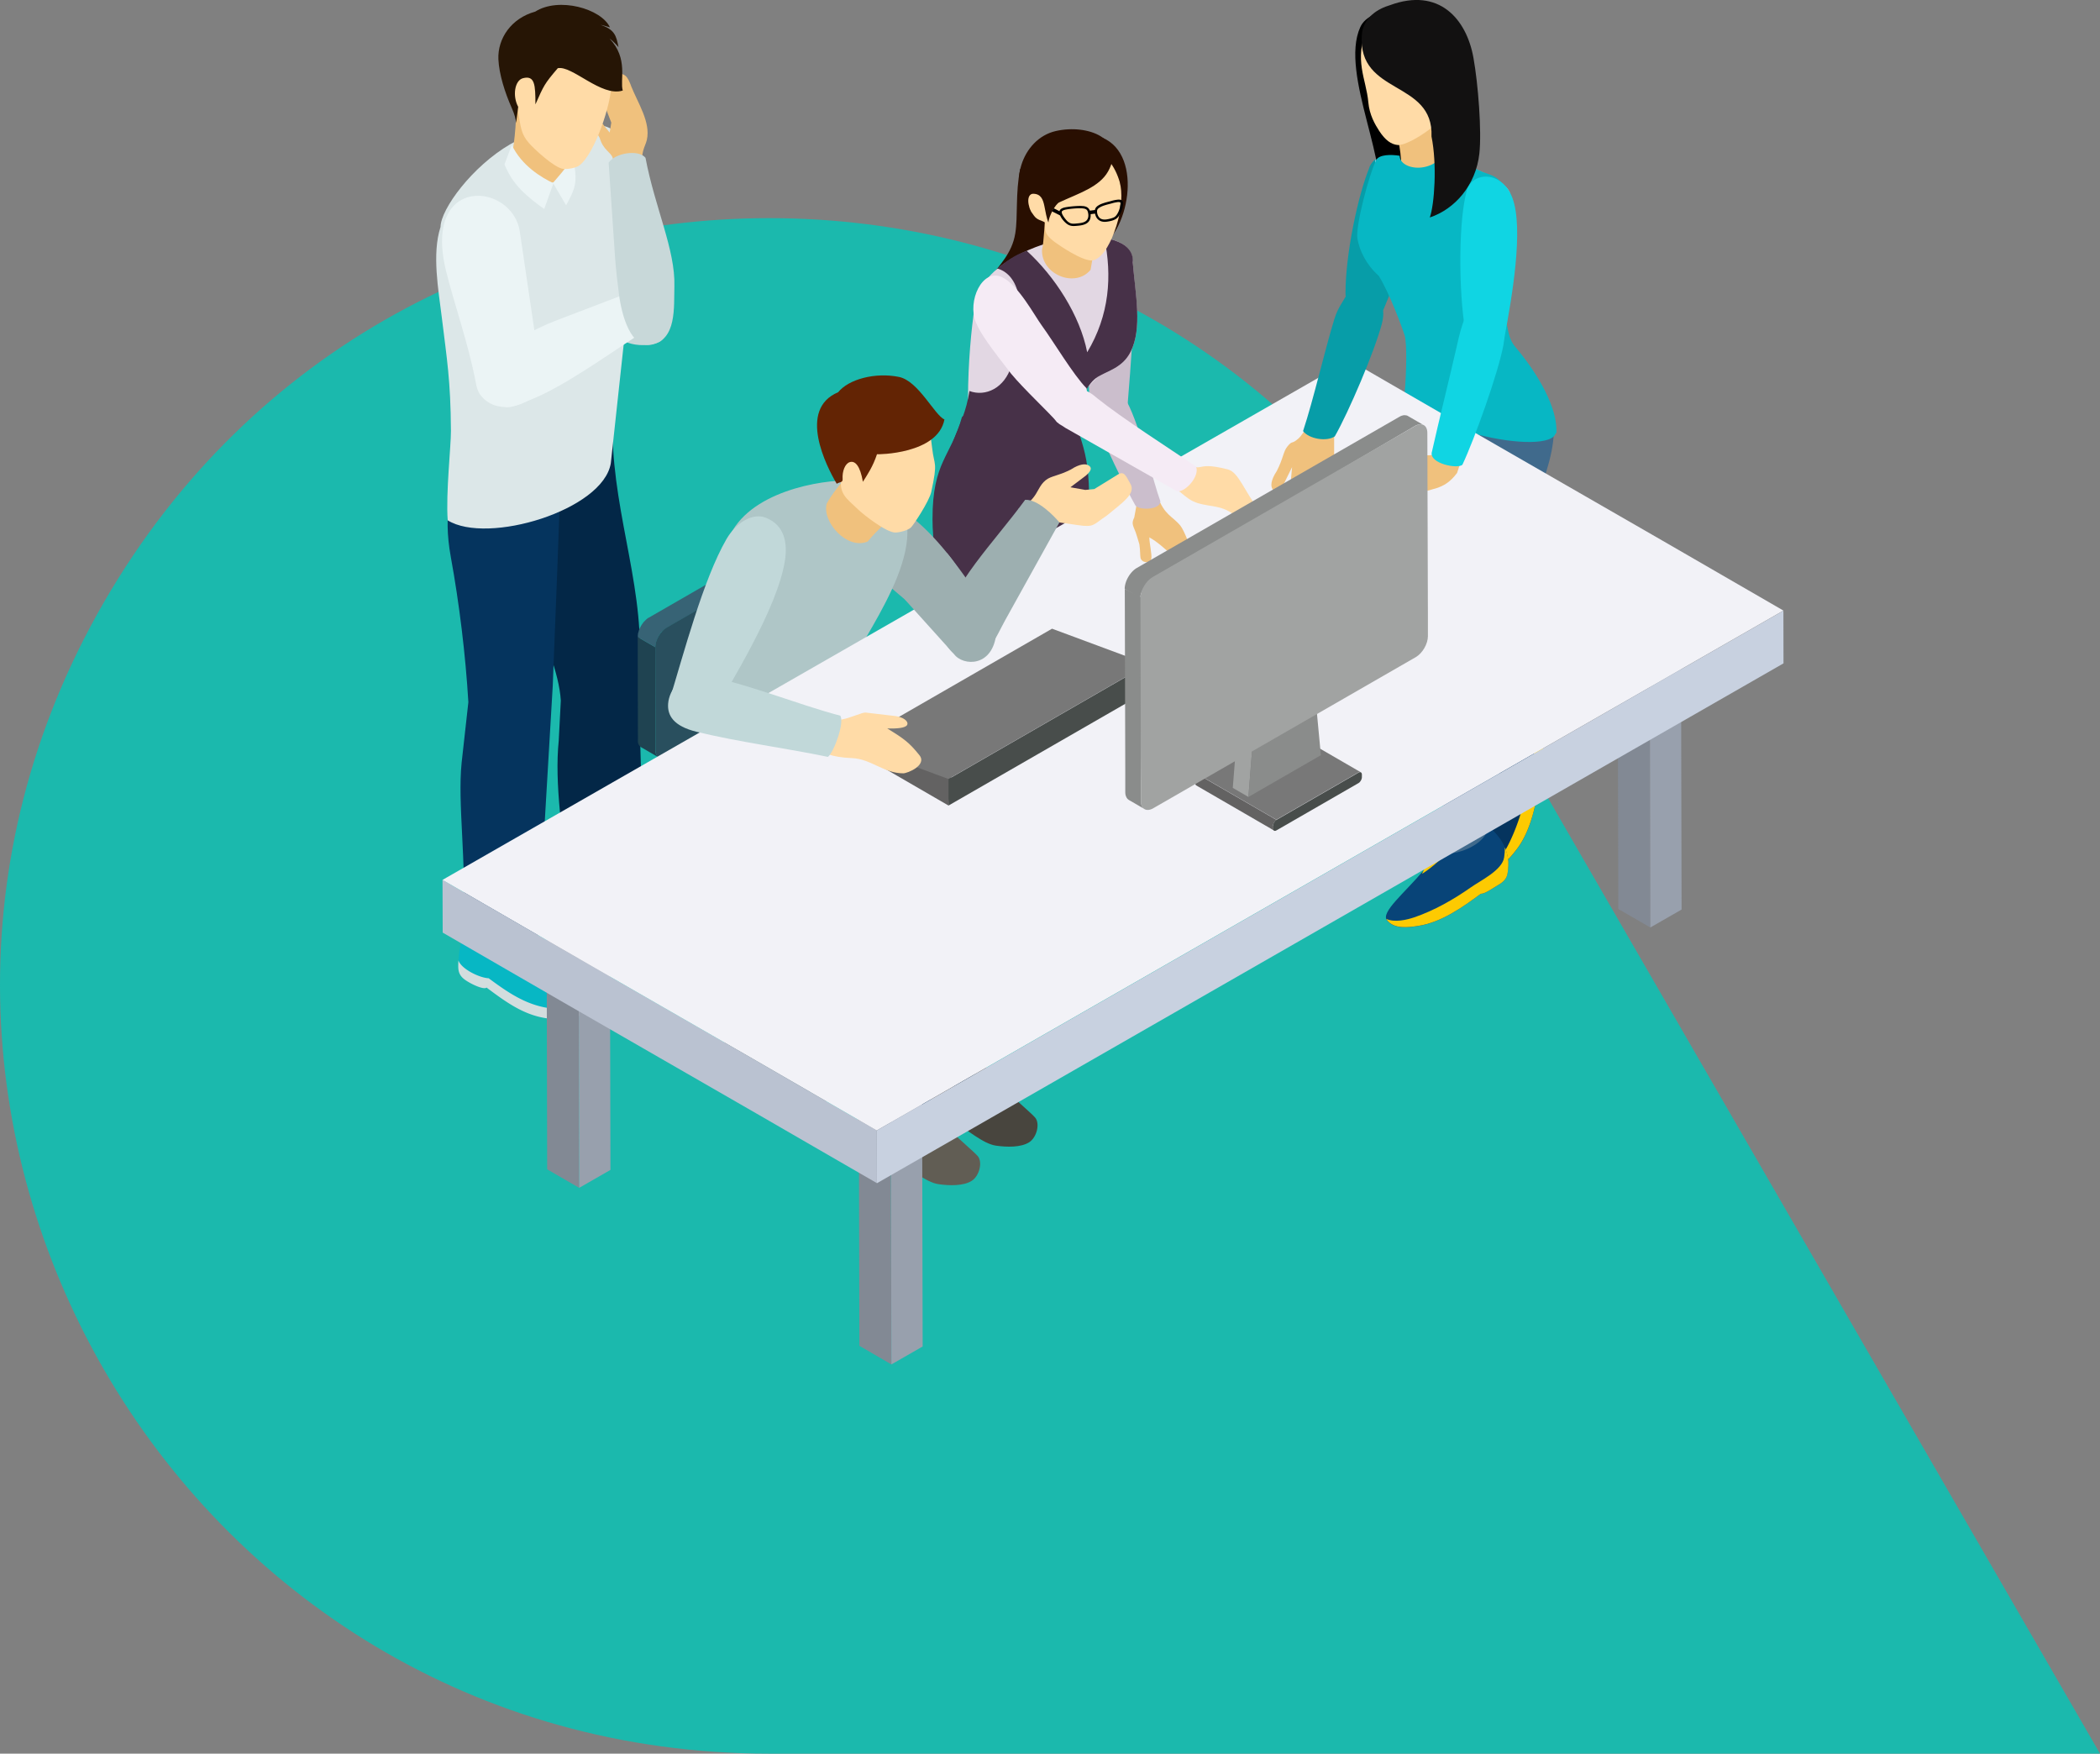 <?xml version="1.0" encoding="utf-8"?>
<svg xmlns="http://www.w3.org/2000/svg" viewBox="0 0 491 410" fill="none">
  <rect x="0" y="0" width="491" height="410" fill="#808080" stroke="none"/>
  <path d="M24.333 140.744c69.135-119.659 241.988-119.659 311.123 0L491 410H179.877C41.608 410-44.801 260.402 24.333 140.744Z" fill="#1BB9AD"/>
  <g clip-path="url(#staff-support_svg__a)">
    <path fill-rule="evenodd" clip-rule="evenodd" d="M122.243 216.672c1.351 4.661 2.48 5.875 4.54 7.951 1.528 1.569 9.855 6.825 10.431 8.371.443 1.171.465 3.093-1.351 4.263-1.927 1.237-5.647 1.193-8.216.795-5.404-.817-9.612-3.975-13.887-7.156-.443.442-2.37-.221-4.163-1.259-1.484-.861-2.215-1.59-2.415-2.982-.132-.949.067-3.025.2-4.063.332-2.783 1.528-4.97 2.768-7.797l5.338-1.215 6.755 3.092Z" fill="#07B7C4"/>
    <path fill-rule="evenodd" clip-rule="evenodd" d="M137.436 233.878c.155 1.104-.155 2.474-1.573 3.379-1.927 1.237-5.647 1.193-8.216.795-5.404-.817-9.612-3.975-13.887-7.156-.443.442-2.369-.221-4.163-1.259-1.484-.861-2.215-1.59-2.414-2.982-.067-.485-.045-1.303 0-2.12.686 2.054 5.005 4.108 7.065 4.175 4.296 3.18 8.526 6.14 13.908 6.957 2.569.397 6.29.442 8.217-.795a3.472 3.472 0 0 0 1.041-.994h.022Z" fill="#D3DDDE"/>
    <path fill-rule="evenodd" clip-rule="evenodd" d="M148.509 210.577c1.351 4.66 2.481 5.875 4.54 7.951 1.529 1.568 9.856 6.825 10.432 8.371.443 1.17.465 3.092-1.351 4.262-1.927 1.237-5.648 1.193-8.217.796-5.404-.818-9.612-3.976-13.886-7.157-.443.442-2.37-.22-4.164-1.259-1.484-.861-2.215-1.59-2.414-2.981-.133-.95.067-3.026.199-4.064.333-2.783 1.529-4.97 2.769-7.797l5.337-1.215 6.755 3.093Z" fill="#079DA8"/>
    <path fill-rule="evenodd" clip-rule="evenodd" d="M163.702 227.761c.155 1.104-.155 2.473-1.572 3.379-1.927 1.237-5.648 1.193-8.217.795-5.404-.817-9.612-3.976-13.886-7.156-.443.442-2.37-.221-4.164-1.259-1.484-.861-2.215-1.59-2.414-2.982-.066-.486-.044-1.303 0-2.12.687 2.054 5.005 4.108 7.065 4.174 4.297 3.181 8.527 6.141 13.909 6.958 2.569.397 6.289.441 8.216-.795a3.473 3.473 0 0 0 1.041-.994h.022Z" fill="#BECBCC"/>
    <path fill-rule="evenodd" clip-rule="evenodd" d="M121.512 101.289c-1.329 6.273-2.946 11.706-3.411 18.023-.908 11.927 12.247 31.562 13.023 44.483l-.488 9.387c-.996 9.74.753 22.308 3.101 38.012 2.569 5.808 15.88 6.913 17.363 5.278.266-.397-2.303-55.106-1.528-61.887.775-19.238-6.998-36.73-6.334-57.25l-21.726 3.954Z" fill="#032747"/>
    <path fill-rule="evenodd" clip-rule="evenodd" d="M106.983 104.492c-1.152 10.116-3.544 14.931-1.572 25.776 1.971 10.8 3.455 22.948 4.097 33.903l-1.573 14.135c-.996 9.741 1.196 22.904.355 37.901-1.816 6.759 15.414 11.154 17.23 7.245l3.721-63.168c.775-19.238 1.373-34.544 2.038-55.063l-24.274-.707-.022-.022Z" fill="#05345E"/>
    <path fill-rule="evenodd" clip-rule="evenodd" d="M142.795 76.266c1.55 4.66 7.929 5.147 11.273 3.711 2.038-.883 3.145-5.743 3.455-8.216-.975-7.863-6.932-34.897-11.007-38.785-4.828-4.572-13.532-5.058-15.083 7.974-.686 5.808 7.442 24.118 11.362 35.294v.022Z" fill="#C8D8D9"/>
    <path fill-rule="evenodd" clip-rule="evenodd" d="M102.997 53.074c-2.038 6.273-.488 14.71.31 21.204 1.151 9.52 2.059 14.577 2.126 26.46.022 3.534-1.218 14.577-.753 20.916 9.257 5.765 36.343-2.341 38.137-13.363l5.028-46.426c1.351-8.194 3.366-34.235-9.502-32.512-4.805.64-12.07.353-19.046 4.373-8.881 5.147-16.256 15.174-16.3 19.348Z" fill="#DCE7E8"/>
    <path fill-rule="evenodd" clip-rule="evenodd" d="M112.298 92.302c4.408 5.92 14.374 1.48 14.396-3.203l-5.138-34.809c-1.55-11.617-22.834-13.76-17.275 9.012 1.816 7.443 5.227 17.029 6.91 25.886.199 1.082.443 2.208 1.107 3.114Z" fill="#EBF4F5"/>
    <path fill-rule="evenodd" clip-rule="evenodd" d="M120.537 22.86c.421 3.445-.177 10.535-.908 13.627-1.262 5.367 14.529 10.602 14.019.442-.066-1.502.089-2.96.244-4.462l-13.355-9.585v-.023ZM147.512 20.01c1.617 4.087 4.674 8.548 3.721 12.723-.354 1.568-1.617 2.96-.841 6.295l-6.888 2.076c-.222-2.231-.022-3.225-.244-4.153-.31-1.303-2.215-1.81-3.034-4.682-1.107-1.988-2.48-4.086-1.307-4.727.665-.353 1.418.685 2.016 1.436.576.751.974 1.237 1.616 2.01.133-.773.244-1.546.377-2.32-.532-1.369-1.063-2.76-1.595-4.13l-1.351-4.505c-.243-.928 1.706-2.143 3.3-2.584 2.946-.818 3.5.684 4.253 2.562h-.023Z" fill="#F0C17D"/>
    <path fill-rule="evenodd" clip-rule="evenodd" d="M119.651 33.86c2.303 4.903 7.021 7.686 9.745 8.967l-2.148 6.03c-6.755-4.705-8.084-7.709-9.302-10.404l1.727-4.594h-.022Z" fill="#EBF4F5"/>
    <path fill-rule="evenodd" clip-rule="evenodd" d="M133.825 35.935c-.731 2.695-2.281 4.13-4.54 6.825 1.019 1.745 2.06 3.49 3.079 5.235 2.214-3.976 2.524-5.367 1.949-9.299l-.488-2.76Z" fill="#EBF4F5"/>
    <path fill-rule="evenodd" clip-rule="evenodd" d="M142.95 19.392c.089 4.727-3.898 16.61-7.486 19.282-.797.596-2.724.928-3.765.817-2.059-.22-6.865-4.704-8.017-6.03-1.882-2.164-1.949-3.732-2.613-7.95l-1.218-3.535.575-11.794c6.888-2.496 12.979-4.219 16.345-3.158 3.389 1.06 6.046 3.732 6.223 12.368h-.044Z" fill="#FFDBA7"/>
    <path fill-rule="evenodd" clip-rule="evenodd" d="M145.608 21.16c-.731-2.408 1.373-7.444-3.079-12.126.665.464 1.395 1.192 2.082 1.987-.509-2.65-.886-4.108-4.186-5.212.908.155 1.263.353 2.193.596-2.038-4.395-11.982-7.178-17.474-3.688-5.626 1.546-8.815 6.295-8.616 11.132.155 3.49 1.529 7.818 3.123 11.396.62 1.392.997 2.695 1.019 3.534l.487-3.799c-1.395-2.584-.797-6.184 1.107-6.692 2.791-.729 2.924 1.546 2.924 6.118 1.971-4.417 2.037-4.726 5.227-8.46 3.344-.706 10.187 6.781 15.148 5.235l.045-.022Z" fill="#261505"/>
    <path fill-rule="evenodd" clip-rule="evenodd" d="m129.662 75.074 16.3-6.228c3.743.441 6.356 4.638 5.116 8.282-10.165 6.604-19.511 13.451-27.595 16.565-4.673 1.811-5.936 2.894-9.103-2.142-2.502-3.998 3.61-10.425 8.128-13.031 1.971-1.127 4.74-2.518 7.176-3.446h-.022Z" fill="#EBF4F5"/>
    <path fill-rule="evenodd" clip-rule="evenodd" d="m143.814 60.275-1.506-22.22c1.461-2.297 6.998-3.18 8.615-1.17 2.192 11.662 6.998 21.49 6.755 30.038-.133 4.925.576 12.523-5.404 13.672-4.74.905-6.91-6.759-7.552-11.795-.288-2.208-.731-5.963-.908-8.525Z" fill="#C8D8D9"/>
    <path fill-rule="evenodd" clip-rule="evenodd" d="M320.172 39.182c-2.679 6.537-5.581 20.253-5.581 29.309 0 5.963 6.888 8.658 9.036 3.512 3.588-8.548 8.726-22.286 6.955-29.884-1.551-6.692-8.594-7.421-10.432-2.96l.022.023Z" fill="#079DA8"/>
    <path fill-rule="evenodd" clip-rule="evenodd" d="M343.914 178.748c1.329 2.562 2.303 6.03 2.547 9.674.443 6.869-.532 13.981 1.883 14.334 2.679.398 4.717-2.164 6.179-4.042 3.344-4.307 4.495-10.248 5.403-15.505.687-.662.909-2.054 1.484-4.064.465-1.634.51-2.672-.332-3.821-.554-.773-1.439-1.921-2.281-2.517-4.252-3.137-7.309-1.856-9.125-2.717l-2.967 1.767-2.747 6.891h-.044Z" fill="#05345E"/>
    <path fill-rule="evenodd" clip-rule="evenodd" d="M347.945 202.602c.111.066.243.11.398.133 2.68.397 4.718-2.165 6.18-4.042 3.344-4.307 4.495-10.249 5.403-15.505.687-.641.908-2.054 1.484-4.064.465-1.635.51-2.695-.31-3.821-.553-.773-1.439-1.922-2.281-2.518a12.682 12.682 0 0 0-2.281-1.347 13.716 13.716 0 0 1 1.44 1.789c1.793 2.473-.244 7.796-.776 10.491-.952 4.771-2.48 9.828-4.717 14.113-.886 1.701-2.48 4.086-4.518 4.771h-.022ZM340.769 178.152c.066-.95 2.724-2.739 5.094-2.187 3.1.707 2.547 8.923 1.506 13.097-1.395-4.903-6.755-8.812-6.6-10.888v-.022Z" fill="#FDCA01"/>
    <path fill-rule="evenodd" clip-rule="evenodd" d="M337.69 194.762c-.819 2.783-2.502 5.941-4.85 8.746-4.429 5.279-10.055 9.763-8.549 11.662 1.684 2.121 4.917 1.679 7.265 1.326 5.404-.818 10.342-4.329 14.639-7.51.952 0 2.082-.861 3.876-1.922 1.484-.861 2.214-1.59 2.414-2.981.133-.95.266-2.386.088-3.402-.93-5.19-4.008-6.361-4.739-8.238l-3.367-.773-6.754 3.092h-.023Z" fill="#084478"/>
    <path fill-rule="evenodd" clip-rule="evenodd" d="M324.114 214.795c.045.132.111.243.2.353 1.683 2.12 4.916 1.679 7.264 1.325 5.404-.817 10.343-4.329 14.639-7.509.953 0 2.082-.862 3.876-1.922 1.484-.861 2.215-1.59 2.414-2.981.133-.95.266-2.386.089-3.402-.178-.972-.421-1.811-.731-2.54 0 .795-.089 1.657-.177 2.297-.399 3.026-5.582 5.478-7.818 7.068-3.987 2.805-8.571 5.411-13.178 6.979-1.816.619-4.629 1.259-6.578.376v-.044Z" fill="#FDCA01"/>
    <path fill-rule="evenodd" clip-rule="evenodd" d="M341.168 38.165c8.438 2.695 13.554 6.45 11.428 8.393-2.126 1.944-10.697 1.326-19.135-1.369-8.439-2.695-13.555-6.45-11.428-8.393 2.126-1.944 10.697-1.325 19.135 1.37Z" fill="#C6DEF2"/>
    <path fill-rule="evenodd" clip-rule="evenodd" d="m320.438 133.426 21.749 44.704c.11.221.287.331.553.331 1.196-.044 3.522-2.738 5.183-5.985 1.328-2.584 1.838-4.749 1.417-5.5-2.724-9.674-5.825-20.85-11.428-29.309-1.993-3.004-2.68-2.562-4.629-5.08-4.916-6.295-13.399-4.395-12.845.861v-.022Z" fill="#365A78"/>
    <path fill-rule="evenodd" clip-rule="evenodd" d="M320.549 131.769c-1.484 4.682 8.504 9.343 13.377 2.938l23.83-41.104-23.077-17.095c-2.747 8.172-3.721 9.873-5.914 18.487-3.056 11.882-6.157 26.68-8.216 36.752v.022Z" fill="#365A78"/>
    <path fill-rule="evenodd" clip-rule="evenodd" d="m344.844 85.1-1.75-.087-1.24 9.497c-4.164 10.292-3.654 33.638-3.543 43.246 0 1.458 0 2.937-.023 4.086-.132 7.885 12.004 5.014 13.488.839 2.613-7.377 3.366-10.822 5.603-19.348 3.832-14.555 12.403-26.195-2.613-39.138l-9.9.884-.022.022Z" fill="#406A8C"/>
    <path fill-rule="evenodd" clip-rule="evenodd" d="m338.421 142.283-1.284 56.586c0 .243.11.442.354.53 1.085.464 5.027-.11 7.973-2.297 2.326-1.745 3.101-4.263 3.034-5.124 2.126-11.596 5.138-25.267 4.873-33.771-.266-8.238-1.329-12.589-1.285-16.101.089-7.973-13.532-14.82-13.687.199l.022-.022Z" fill="#406A8C"/>
    <path fill-rule="evenodd" clip-rule="evenodd" d="M327.281 1.79c-4.828.684-8.106 2.053-9.235 4.549-4.983 11 7.796 33.373 3.765 42.274l11.494-3.114 3.079-30.59-9.08-13.098-.023-.022Z" fill="#000"/>
    <path fill-rule="evenodd" clip-rule="evenodd" d="M336.229 22.419c.155 2.34-.776 7.995 2.901 13.207l-6.799 7.952-4.673-2.805c0-5.124-.421-8.128-2.348-12.303l10.919-6.073v.022Z" fill="#F0C17D"/>
    <path fill-rule="evenodd" clip-rule="evenodd" d="M338.687 34.014c2.791 3.666 5.448 5.389 9.479 6.736 7.441 2.474 5.448 15.55 3.964 24.23-.819 4.925-.332 8.503.244 11.22.399 1.899.642 3.4 1.949 4.947 5.271 6.206 9.966 14.334 9.568 20.143h-.155c-.067.265-.244.53-.488.773-2.392 2.187-12.026 1.48-21.527-1.546-8.682-2.76-14.241-6.538-13.288-8.835.398-4.461.554-11.308 0-13.207-.532-1.745-3.566-10.006-6.069-13.981-2.967-2.65-4.473-5.876-4.983-8.658-.531-2.872 2.747-15.108 4.363-18.377.665-1.37 3.522-1.37 5.515-1.038 0 3.512 8.792 4.682 11.45-2.407h-.022Z" fill="#07B7C4"/>
    <path fill-rule="evenodd" clip-rule="evenodd" d="M319.663 6.494c-3.19 7.642-.244 11.817.265 17.427.266 2.96 1.551 5.146 2.547 6.692 1.44 2.209 2.813 3.136 4.297 3.29 2.857.288 13.155-6.868 13.244-10.711l.354-14.909-20.73-1.767.023-.022Z" fill="#FFDBA7"/>
    <path fill-rule="evenodd" clip-rule="evenodd" d="M334.701 31.915c1.328 6.56.686 15.88-.399 18.929 5.847-1.944 10.764-7.532 11.583-14.909.576-5.235-.266-16.212-1.373-22.396-1.617-9.1-8.04-16.565-19.534-12.324-2.569.75-6.29 2.738-6.578 7.001-.952 14.136 16.81 10.425 16.301 23.7Z" fill="#121111"/>
    <path fill-rule="evenodd" clip-rule="evenodd" d="M335.232 191.868c.709-.641 3.876-.111 5.205 1.921 1.749 2.651-4.319 8.217-7.951 10.514 2.37-4.506 1.196-11.044 2.746-12.435Z" fill="#FDCA01"/>
    <path fill-rule="evenodd" clip-rule="evenodd" d="M263.564 58.22c3.167 3.755.443 30.989.066 36.576-.708 1.304-3.366 3.6-7.64 3.093-.953-1.193-1.063-2.695-1.108-2.96-.819-7.775.177-22.264-.044-30.082l8.704-6.604.022-.022Z" fill="#CBBECC"/>
    <path fill-rule="evenodd" clip-rule="evenodd" d="M238.538 39.469c-1.152 5.61-.51 11.11-1.152 15.063-.775 4.881-3.898 7.465-5.625 10.248-5.249 8.371 25.845-7.134 25.757-7.553-1.639-7.355-7.707-11.331-13.399-15.417 0 0-5.648-2.275-5.559-2.341h-.022Z" fill="#290F01"/>
    <path fill-rule="evenodd" clip-rule="evenodd" d="M248.016 98.97h1.772l-.288 16.124c.487 9.343 2.171 27.697 2.459 36.951.177 5.964-1.329 8.901-1.152 13.341.531 12.611-1.107 24.958-1.329 37.967l-5.736 5.5c-2.68-19.613-6.932-30.303-6.467-41.546.775-18.729 0-18.442-2.038-30.148-3.122-18.023-.885-5.235-.287-12.391.465-5.477 1.461-12.479 5.979-26.371l7.065.596.022-.022Z" fill="#F0C17D"/>
    <path fill-rule="evenodd" clip-rule="evenodd" d="M235.614 108.336h1.772l-.288 16.123c.487 9.343 2.17 27.697 2.458 36.952.177 5.941-1.329 8.901-1.151 13.34.531 12.612-1.108 24.958-1.329 37.967l-5.736 5.5c-2.68-19.613-6.932-30.303-6.467-41.545.775-18.73 0-18.443-2.038-30.149-3.123-18.023-.886-5.234-.288-12.391.465-5.477 1.462-12.479 5.98-26.371l7.065.596.022-.022Z" fill="#FFDBA7"/>
    <path fill-rule="evenodd" clip-rule="evenodd" d="M237.164 207.285c-.133 3.6.576 5.478 1.019 6.715 1.129 3.048 6.511 6.78 8.748 8.989l-.731 2.982-2.746.132-3.566-.287c-1.927-1.59-3.876-3.6-5.16-4.638-5.005-4.064-6.644-4.373-5.515-7.355.421-1.126 1.196-6.074-.11-11.772l8.083 5.234h-.022Z" fill="#FFDBA7"/>
    <path fill-rule="evenodd" clip-rule="evenodd" d="M245.16 221.442c.443.596.886 1.281.908 1.899.022.839-.798 1.458-2.592 1.59-2.148.177-5.691-2.363-7.995-4.704-2.414-2.452-4.806-4.616-6.046-7.532-1.484 1.745-1.927 3.799-1.395 6.538l.398 3.07 3.389 1.811 1.44-.552.11-1.016c1.794 1.215 3.943 4.108 5.404 4.925 3.566 1.944 6.113 1.834 8.018 1.812 1.395 0 2.879-.994 2.679-2.474-.332-2.474-3.189-4.594-4.318-5.323v-.044Z" fill="#05345E"/>
    <path fill-rule="evenodd" clip-rule="evenodd" d="M249.501 200.438c-.133 3.6.575 5.477 1.018 6.714 1.13 3.048 6.512 6.781 8.748 8.989l-.73 2.982-2.747.133-3.565-.287c-1.927-1.591-3.876-3.601-5.161-4.639-5.005-4.064-6.644-4.373-5.514-7.355.42-1.126 1.196-6.073-.111-11.772l8.084 5.235h-.022Z" fill="#F0C17D"/>
    <path fill-rule="evenodd" clip-rule="evenodd" d="M257.496 214.596c.443.596.908 1.281.908 1.899.022.84-.798 1.436-2.592 1.591-2.148.154-5.691-2.364-7.995-4.705-2.414-2.451-4.806-4.616-6.046-7.531-1.484 1.744-1.927 3.799-1.395 6.537l.398 3.07 3.389 1.812 1.44-.553.11-1.016c1.794 1.237 3.942 4.108 5.404 4.926 3.566 1.965 6.113 1.833 8.017 1.811 1.396 0 2.88-.994 2.68-2.474-.332-2.474-3.189-4.594-4.318-5.323v-.044Z" fill="#042847"/>
    <path fill-rule="evenodd" clip-rule="evenodd" d="M218.029 121.367c0 10.336 3.699 22.44 5.294 38.033 0 1.259.664 2.363 2.015 3.158 4.119 2.386 13.178 1.039 20.243-3.048 5.071-2.915 7.729-6.427 7.308-9.077 2.769-36.576 2.038-40.905-.376-48.481-1.374-4.285-4.075-8.724-3.898-10.778-8.416 8.989-17.563 1.06-23.698 6.317-2.547 9.276-6.91 10.403-6.888 23.853v.023Z" fill="#473148"/>
    <path fill-rule="evenodd" clip-rule="evenodd" d="M237.054 60.185c-4.496 2.584-8.35 6.074-9.169 11.53-.775 5.146-1.551 13.163-1.551 21.402 0 27.476 30.276-4.948 30.342-4.992 2.326-1.413 5.781-2.12 7.663-5.83 2.769-5.456 1.13-13.407.487-21.138.089-1.678-.731-3.158-2.502-4.196-5.138-2.982-16.478-1.856-25.27 3.224Z" fill="#E2D7E3"/>
    <path fill-rule="evenodd" clip-rule="evenodd" d="M264.827 61.137c.664 7.708 2.303 15.66-.488 21.137-1.882 3.71-5.337 4.417-7.663 5.831-2.281 1.37-4.628 5.411-6.976 15.483l-27.064 12.059c-3.876-8.481 2.015-13.959 3.721-22.55.111-.553.221-1.127.31-1.679 3.765 1.413 8.239-.685 9.811-5.897 3.876-12.877 2.17-21.204-3.322-22.75 2.193-1.722 3.986-3.114 6.91-4.13 6.533 5.964 12.447 15.063 14.13 23.721 5.227-8.702 5.847-17.846 4.008-26.747 1.617.265 3.035.73 4.164 1.37 1.794 1.038 2.591 2.495 2.503 4.196l-.044-.044Z" fill="#473148"/>
    <path fill-rule="evenodd" clip-rule="evenodd" d="M244.451 48.746c-.133 2.54-.377 7.885-.82 9.696-.177 5.743 7.752 8.99 11.362 4.638l1.484-8.79-12.026-5.522v-.022Z" fill="#F0C17D"/>
    <path fill-rule="evenodd" clip-rule="evenodd" d="M257.783 32.203c9.812 4.174 5.98 22.926-1.373 26.085l-9.213-3.534-1.528-8.923 5.005-9.122 7.109-4.506Z" fill="#290F01"/>
    <path fill-rule="evenodd" clip-rule="evenodd" d="M261.814 42.671c.621 2.187.532 6.008-.775 10.094-.819 2.54-1.395 3.71-2.192 5.08-.798 1.37-2.215 2.96-3.455 3.048-2.392.176-7.796-3.578-8.726-4.263-1.506-1.126-2.326-2.032-2.326-3.38v-1.236c-.886-.552-1.838-.508-2.635-1.657-.82-1.17-1.706-2.142-2.016-4.991-.819-7.333 3.167-10.492 7.486-11.662 5.67-1.524 12.447 1.104 14.662 8.99l-.023-.023Z" fill="#FFDBA7"/>
    <path fill-rule="evenodd" clip-rule="evenodd" d="M245.116 51.97c-.421-.95-.665-2.518-.931-3.799-.31-1.502-.775-2.85-2.613-2.871-1.063 0-1.705 1.48-.487 4.307-5.736-5.765-2.326-17.14 5.78-18.973 7.575-1.723 16.433 1.922 12.225 9.431-2.059 3.666-6.799 5.102-11.428 7.245-.863.397-2.414 3.158-2.524 4.66h-.022Z" fill="#290F01"/>
    <path fill-rule="evenodd" clip-rule="evenodd" d="M257.008 47.906c.709-.376 1.662-.619 2.437-.817l.487-.133c.376-.11.775-.199 1.152-.243.398-.066.753-.066 1.041.044.642.243.509.906.354 1.59v.155a5.989 5.989 0 0 1-.642 1.613c-.266.485-.621.883-.975 1.104-.31.177-.642.31-.974.398a8.527 8.527 0 0 1-.975.198c-.996.155-1.683-.066-2.148-.486-.465-.397-.665-.971-.753-1.502-.067-.441-.044-.795.111-1.104.155-.31.443-.574.908-.817h-.023Zm2.57-.265c-.753.199-1.661.42-2.304.773-.354.199-.576.375-.686.574-.089.199-.111.442-.067.751.067.442.244.884.576 1.193.332.309.886.486 1.683.353.288-.044.598-.11.93-.199.288-.088.598-.176.842-.33.266-.156.554-.487.775-.907a4.8 4.8 0 0 0 .532-1.457v-.155c.11-.442.221-.883 0-.95-.177-.066-.465-.066-.775 0a7.506 7.506 0 0 0-1.086.243l-.487.133.067-.022ZM253.155 48.723c-.775-.11-2.99.066-4.009.287-.332.067-.598.177-.775.31-.31.264 0 .839.332 1.347.332.486.731.95.864 1.06.709.618 1.174.618 2.082.53.908-.088 2.148-.155 2.613-1.016.244-.442.244-.95.155-1.413-.066-.354-.155-.597-.332-.774-.177-.176-.465-.287-.908-.33h-.022Zm.066-.552c.554.066.953.22 1.218.486.266.265.421.596.51 1.06.11.574.088 1.215-.2 1.79-.575 1.06-1.949 1.214-3.056 1.302-1.041.089-1.661.044-2.48-.662a5.722 5.722 0 0 1-1.063-1.237c-.443-.707-.709-1.524-.133-2.01.243-.199.598-.331 1.018-.42 1.086-.22 3.367-.42 4.186-.287v-.022Z" fill="#000"/>
    <path d="m256.2 49.076-1.494.19.106.832 1.494-.19-.106-.832Z" fill="#000"/>
    <path fill-rule="evenodd" clip-rule="evenodd" d="m248.15 49.607-1.772-.906-.421.707 1.971.994.222-.795Z" fill="#000"/>
    <path fill-rule="evenodd" clip-rule="evenodd" d="M231.982 143.918c.089 5.566-8.504 8.106-9.28 5.61a1439.219 1439.219 0 0 1-23.321-19.834l5.382-13.628c12.225 4.506 19.955 17.648 27.219 27.874v-.022Z" fill="#9DAFB0"/>
    <path fill-rule="evenodd" clip-rule="evenodd" d="M229.346 247.263c.953 4.153 10.72 11.861 12.646 13.981 1.219 1.348.466 4.639-1.35 5.809-1.927 1.237-5.227 1.171-7.796.795-2.968-.441-6.489-3.578-10.432-6.029-3.92-2.452-8.77-4.131-8.77-6.384.199-3.07 1.063-5.389 1.683-9.806l5.67 1.524 8.349.11Z" fill="#48453E"/>
    <path fill-rule="evenodd" clip-rule="evenodd" d="M169.305 242.227s0 .176.044.243c0 0 .067.176.111.265v.044l.222.221c.044.044.11.088.177.132.044.044.088.066.155.111l19.401 11.242v3.092l-19.379-11.242h-.022s-.089-.089-.133-.111c-.066-.044-.111-.088-.177-.132 0 0-.111-.111-.155-.177v-.044l-.044-.044s-.023-.044-.045-.067l-.066-.132v-.044s-.022-.066-.045-.089v-3.246l-.044-.022Z" fill="#1F4351"/>
    <path fill-rule="evenodd" clip-rule="evenodd" d="M190.168 254.749h.111c.265.089.553.133.841.133h.022c.31 0 .598-.044.886-.089h.022c.288-.066.554-.176.798-.309l22.479-12.943c.487-.265.731-.64.731-1.016v3.093c0 .375-.221.728-.709 1.016l-22.479 12.942-.355.177c-.088.044-.199.066-.287.088a.41.41 0 0 0-.155.045h-.023s-.044 0-.066.022c-.089 0-.155.022-.244.044-.088 0-.155 0-.243.022h-.753c-.111 0-.222-.022-.31-.044-.045 0-.089-.022-.133-.044-.045 0-.089 0-.111-.022a.79.79 0 0 1-.221-.045 1.922 1.922 0 0 1-.532-.243v-3.092c.221.133.465.221.731.287v-.022Z" fill="#294F5E"/>
    <path fill-rule="evenodd" clip-rule="evenodd" d="M170.036 241.211c-.974.552-.952 1.457 0 2.009l19.401 11.243c.952.552 2.503.552 3.477 0l22.48-12.943c.952-.552.952-1.458 0-2.01l-19.401-11.242c-.953-.553-2.525-.553-3.478 0l-22.479 12.943Z" fill="#376375"/>
    <path fill-rule="evenodd" clip-rule="evenodd" d="m192.649 189.108-.709 15.108.753 40.33 4.009-2.319-.045-55.438-4.008 2.319Z" fill="#041D33"/>
    <path fill-rule="evenodd" clip-rule="evenodd" d="m192.649 189.109-3.92-2.275.044 55.438 3.92 2.275-.044-55.438Z" fill="#08355C"/>
    <path fill-rule="evenodd" clip-rule="evenodd" d="m209.126 207.418 3.189-1.834.022-2.451-3.189 1.833-.022 2.452Z" fill="#367C83"/>
    <path fill-rule="evenodd" clip-rule="evenodd" d="M172.539 178.219a10.354 10.354 0 0 1-.066-1.149l3.189-1.855c0 .442.044.883.111 1.347 0 .066.022.133.044.221.066.42.177.861.288 1.281l.044.133c.133.463.31.927.509 1.391.2.486.443.95.709 1.414v.044c.266.442.554.861.842 1.259l.088.11c.266.376.554.707.864 1.038.067.066.133.133.199.221.244.243.488.464.753.685.111.088.222.199.355.309a9.12 9.12 0 0 0 1.107.773l-3.189 1.855a9.043 9.043 0 0 1-1.107-.773c-.111-.088-.222-.198-.355-.309-.177-.155-.354-.287-.509-.442a2.327 2.327 0 0 1-.222-.243c-.066-.066-.132-.132-.199-.22-.066-.089-.155-.155-.221-.243-.155-.199-.333-.376-.488-.575-.044-.066-.11-.154-.155-.221-.022-.044-.044-.066-.088-.11-.045-.066-.111-.133-.155-.199-.111-.176-.222-.331-.333-.508-.11-.154-.199-.331-.31-.508v-.044l-.044-.044a2.532 2.532 0 0 1-.221-.42c-.089-.176-.178-.331-.266-.508l-.199-.464v-.066c-.089-.177-.155-.353-.222-.53-.066-.177-.133-.375-.199-.552-.022-.088-.067-.177-.089-.265l-.044-.111-.067-.198c-.066-.221-.11-.442-.177-.685l-.066-.398c0-.066-.022-.132-.044-.22 0-.067-.023-.133-.045-.199l-.022-.022Z" fill="#041D33"/>
    <path fill-rule="evenodd" clip-rule="evenodd" d="m172.473 177.07 3.189-1.855.088-33.086-3.189 1.833-.088 33.108Z" fill="#041D33"/>
    <path fill-rule="evenodd" clip-rule="evenodd" d="m172.561 143.963 3.189-1.834-2.126-1.236-3.189 1.855 2.126 1.215ZM181.553 185.42l30.785 17.714-3.19 1.833-30.784-17.714 3.189-1.833Z" fill="#46AAB4"/>
    <path fill-rule="evenodd" clip-rule="evenodd" d="m170.435 142.748 2.126 1.237-.089 33.086c0 3.733 2.636 8.305 5.892 10.204l30.762 17.714v2.451l-30.762-17.713c-4.452-2.562-8.04-8.769-8.04-13.871l.089-33.086.022-.022Z" fill="#08355C"/>
    <path fill-rule="evenodd" clip-rule="evenodd" d="M159.272 191.646c0 .133.023.266.067.398v.044c.044.111.111.243.199.354l.045.066c.088.11.177.221.31.331.066.066.177.133.265.199.089.044.155.11.244.155l29.832 17.294v4.77l-29.81-17.294h-.044s-.133-.132-.2-.176l-.265-.199h-.022s-.178-.177-.244-.265c0 0-.022-.044-.044-.066 0 0-.022-.045-.045-.067 0-.044-.044-.066-.066-.11-.044-.066-.067-.133-.111-.221v-.066s-.044-.089-.044-.133c0-.066-.022-.154-.022-.221v-4.793h-.045Z" fill="#1F4351"/>
    <path fill-rule="evenodd" clip-rule="evenodd" d="M191.364 210.906s.111.022.177.044c.421.089.864.155 1.307.155h.044c.465 0 .93-.044 1.373-.155h.045c.443-.11.863-.265 1.24-.486l34.594-19.922c.731-.419 1.107-.994 1.107-1.546v4.771c0 .552-.354 1.126-1.085 1.546l-34.594 19.922c-.177.089-.354.177-.554.265-.155.067-.31.111-.465.155-.066 0-.155.044-.221.066h-.045s-.066.022-.11.044c-.133.022-.244.045-.377.067-.133 0-.243.022-.376.044H192.649c-.133 0-.288 0-.421-.022-.155 0-.332-.045-.487-.067-.067 0-.133-.044-.2-.044-.066 0-.111-.022-.177-.044a1.853 1.853 0 0 1-.332-.088 4.607 4.607 0 0 1-.82-.354v-4.77c.333.198.731.331 1.13.441l.022-.022Z" fill="#294F5E"/>
    <path fill-rule="evenodd" clip-rule="evenodd" d="M160.38 190.079c-1.484.862-1.484 2.231 0 3.092l29.832 17.294c1.462.84 3.854.862 5.338 0l34.594-19.922c1.461-.839 1.484-2.231 0-3.092l-29.833-17.294c-1.461-.839-3.875-.839-5.337 0l-34.594 19.922Z" fill="#376375"/>
    <path fill-rule="evenodd" clip-rule="evenodd" d="m153.204 151.339.044 24.053c0 .198 0 .397.045.574.044.199.088.353.155.486 0 0 .111.177.155.243.111.154.243.309.421.397l-4.12-2.385c-.155-.088-.288-.243-.421-.398 0 0-.044-.022-.044-.044-.044-.066-.066-.11-.111-.176 0 0-.044-.111-.066-.155 0-.044-.022-.088-.044-.133a.301.301 0 0 0-.045-.132v-.133s-.022-.088-.022-.132v-.398l-.044-24.074 4.119 2.385-.022.022Z" fill="#1F4351"/>
    <path fill-rule="evenodd" clip-rule="evenodd" d="M154.843 147.562c-.155.177-.31.354-.443.553a8.67 8.67 0 0 0-.377.596v.044c-.132.199-.243.42-.332.619-.088.22-.177.441-.243.662a6.904 6.904 0 0 0-.155.663c-.045.221-.045.441-.045.64l-4.119-2.385v-.508l.044-.133v-.265l.067-.132.044-.133s0-.066.022-.11l.044-.177.045-.132.044-.133s.044-.088.044-.132l.045-.089s.044-.11.066-.154l.066-.133.089-.154s.066-.111.089-.155v-.044l.044-.044s.133-.221.199-.31c.045-.088.111-.154.155-.221 0 0 .089-.11.111-.176.044-.044.066-.089.111-.133.044-.044.066-.088.11-.132l.111-.111h.022s.067-.088.089-.11l.111-.111c.044-.044.088-.066.11-.11.045-.044.089-.066.111-.11l.067-.045.044-.044.111-.088s.066-.066.11-.088c.045-.023.067-.045.111-.067.044-.022.067-.044.111-.066h.022l34.572-19.922.088-.044s.067-.045.111-.067c.044 0 .067-.044.111-.044s.066-.022.111-.044c.044 0 .066-.022.11-.044h.022l.089-.044h.111s.066-.045.111-.045h.664s.111.022.177.045c.067.022.155.066.222.11l4.119 2.385a1.678 1.678 0 0 0-.399-.154 1.463 1.463 0 0 0-.443-.022c-.155 0-.332.044-.487.11-.177.066-.354.155-.531.243l-34.572 19.922c-.177.111-.355.221-.532.376-.177.154-.332.309-.487.464l-.022-.067Z" fill="#376375"/>
    <path fill-rule="evenodd" clip-rule="evenodd" d="m155.884 146.722 34.572-19.922c1.484-.861 2.68-.155 2.68 1.524l.044 24.052c0 1.679-1.196 3.755-2.68 4.617l-34.572 19.922c-1.484.861-2.68.155-2.68-1.524l-.044-24.053c0-1.678 1.196-3.754 2.68-4.616Z" fill="#294F5E"/>
    <path fill-rule="evenodd" clip-rule="evenodd" d="m213.732 195.734-2.236 12.744.952 41.589c1.639 5.831 15.68 6.649 17.828-3.622.421-18.597.621-37.879.598-55.062-3.167-5.522-16.189-14.445-19.024-14.821l1.905 19.194-.023-.022Z" fill="#021A30"/>
    <path fill-rule="evenodd" clip-rule="evenodd" d="M198.429 167.198c9.257 3.622 25.558 13.429 31.072 18.906.886.884 1.041 2.209 1.196 3.335 1.263 8.791-6.976 11.397-11.383 10.05-12.403-3.755-21.771-12.656-33.155-21.712l12.27-10.601v.022Z" fill="#021A30"/>
    <path fill-rule="evenodd" clip-rule="evenodd" d="M184.83 174.751c9.258 3.622 27.817 15.925 32.601 23.147.687 1.06 1.041 2.209 1.196 3.335 1.263 8.791-7.153 12.59-11.583 11.242-8.903-2.694-21.859-9.232-30.984-15.527-3.831-2.65-15.326-4.594-11.383-26.747l20.131 4.572.022-.022Z" fill="#032747"/>
    <path fill-rule="evenodd" clip-rule="evenodd" d="M215.925 256.273c.952 4.152 10.719 11.861 12.646 13.981 1.218 1.347.465 4.638-1.351 5.809-1.927 1.237-5.227 1.17-7.796.795-2.967-.442-6.489-3.578-10.431-6.03-3.92-2.451-8.77-4.13-8.77-6.383.199-3.07 1.063-5.389 1.683-9.806l5.67 1.524 8.349.11Z" fill="#615D54"/>
    <path fill-rule="evenodd" clip-rule="evenodd" d="m201.507 204.348-2.236 12.744 1.195 37.459c0 5.588 17.519 9.564 17.585.663.443-18.244.665-36.068.643-53.296-3.167-5.522-16.234-16.388-19.091-16.764l1.904 19.194Z" fill="#032747"/>
    <path fill-rule="evenodd" clip-rule="evenodd" d="M171.32 123.973c6.002-10.027 23.189-12.126 28.925-11.574 3.853.376 8.704 2.297 10.497 5.721 6.6 12.634-11.782 33.947-13.664 41.523-.421 1.723.509 3.313 1.461 5.102-6.267 18.553-34.948 13.164-34.306 5.61.31-3.644 2.813-11.441 4.474-19.591 2.436-12.081-1.218-20.408 2.613-26.791Z" fill="#AFC6C7"/>
    <path fill-rule="evenodd" clip-rule="evenodd" d="m305.223 102.682.155 68.557 7.485 4.351-.155-72.908h-7.485Z" fill="#828994"/>
    <path fill-rule="evenodd" clip-rule="evenodd" d="m312.708 102.682.156 72.908 7.286-4.218-.133-68.69h-7.309Z" fill="#98A0AD"/>
    <path fill-rule="evenodd" clip-rule="evenodd" d="m127.779 204.811.155 68.579 7.486 4.329-.155-72.908h-7.486Z" fill="#828994"/>
    <path fill-rule="evenodd" clip-rule="evenodd" d="m135.265 204.811.155 72.908 7.309-4.196-.155-68.712h-7.309Z" fill="#98A0AD"/>
    <path fill-rule="evenodd" clip-rule="evenodd" d="m378.243 152.951.133 59.568 7.485 4.329-.133-63.897h-7.485Z" fill="#828994"/>
    <path fill-rule="evenodd" clip-rule="evenodd" d="m385.729 152.951.132 63.897 7.309-4.196-.133-59.701h-7.308Z" fill="#98A0AD"/>
    <path fill-rule="evenodd" clip-rule="evenodd" d="m208.218 226.677-7.486-4.351.2 92.323 7.486 4.351-.2-92.323Z" fill="#828994"/>
    <path fill-rule="evenodd" clip-rule="evenodd" d="m208.218 226.678.2 92.322 7.308-4.196-.199-92.345-7.309 4.219Z" fill="#98A0AD"/>
    <path fill-rule="evenodd" clip-rule="evenodd" d="m103.462 205.717.044 12.324c43.785 25.378 57.76 33.219 101.523 58.575l-.044-12.325c-43.763-25.378-57.76-33.219-101.523-58.574Z" fill="#BAC2D1"/>
    <path fill-rule="evenodd" clip-rule="evenodd" d="M315.455 84.196 103.462 205.718c43.785 25.377 57.738 33.196 101.523 58.574l211.993-121.544c-43.785-25.378-57.738-33.196-101.523-58.574v.022Z" fill="#F2F2F7"/>
    <path fill-rule="evenodd" clip-rule="evenodd" d="m204.985 264.313.044 12.325L417 155.094l-.022-12.324-211.993 121.543Z" fill="#C8D1E0"/>
    <path fill-rule="evenodd" clip-rule="evenodd" d="M200.024 107.43c-1.993 4.748-4.385 6.074-6.733 10.314-1.152 4.263 4.784 10.911 9.59 8.857 2.281-2.805 5.138-5.168 7.264-7.554l-10.121-11.595v-.022Z" fill="#F0C17D"/>
    <path fill-rule="evenodd" clip-rule="evenodd" d="M217.941 104.736c.487 4.373 1.373 2.938-.2 10.27-.465 2.187-4.208 7.819-4.761 8.327-.731.663-2.636 1.171-3.677 1.171-2.082-.022-7.264-4.064-8.549-5.279-3.012-2.871-4.363-3.6-4.141-7.134l-.731-3.954-.509-11.794c6.622-3.114 12.535-5.39 15.99-4.638 3.455.75 5.625 4.461 6.578 13.053v-.022Z" fill="#FFDBA7"/>
    <path fill-rule="evenodd" clip-rule="evenodd" d="M195.971 91.704c-9.546 3.998-2.746 17.338-.332 21.402.598-.441 1.439-.221 1.373-1.082-.133-1.877.598-3.644 1.661-3.976 1.284-.419 2.458.928 3.078 4.595.997-1.591 2.326-3.49 3.3-6.45.133.066 14.219.022 15.769-8.128-2.281-.95-6.068-9.011-10.631-9.939-5.514-1.126-11.782.508-14.24 3.6l.022-.022Z" fill="#632404"/>
    <path fill-rule="evenodd" clip-rule="evenodd" d="m222.414 181.687-23.033-7.863.022 1.546 22.369 12.965.642-6.648Z" fill="#636262"/>
    <path fill-rule="evenodd" clip-rule="evenodd" d="m199.381 173.824 22.369 8.304c15.525-8.945 31.073-17.89 46.598-26.835l-22.369-8.305-46.598 26.836Z" fill="#787878"/>
    <path fill-rule="evenodd" clip-rule="evenodd" d="M268.37 161.499v-6.185c-15.525 8.946-31.073 17.891-46.598 26.836v6.184c15.547-8.945 31.073-17.89 46.62-26.835h-.022Z" fill="#484D4B"/>
    <path fill-rule="evenodd" clip-rule="evenodd" d="M192.892 168.345c.886.221 1.794.287 4.053-.155 2.104-.397 4.651-1.678 5.471-1.59l7.153.839c2.237.42 2.901 1.524 2.503 2.099-.487.684-2.392.839-4.607.773 3.964 2.451 5.094 3.268 7.486 6.228 1.905 2.363-2.768 4.263-3.765 4.263-4.54 0-7.552-3.379-11.982-3.556-4.916-.199-6.445-1.171-10.918-3.136l4.628-5.721-.022-.044Z" fill="#FFDBA7"/>
    <path fill-rule="evenodd" clip-rule="evenodd" d="M183.524 131.062c-1.772 11.22-12.491 28.205-17.496 37.172l-8.748-1.236c.177-.531-1.063-2.275-.886-2.85 3.499-11.463 8.017-28.668 13.443-38.077 2.237-3.888 6.135-6.229 9.191-5.036 4.43 1.723 5.138 5.941 4.496 10.049v-.022Z" fill="#C1D8D9"/>
    <path fill-rule="evenodd" clip-rule="evenodd" d="M164.455 157.942c10.033 1.745 21.97 6.758 32.025 9.387.997 1.678-1.484 8.503-2.901 9.63-10.099-2.099-20.752-3.446-30.74-5.875-5.382-1.326-6.844-3.822-6.622-6.604.243-3.093 3.056-7.444 8.238-6.538Z" fill="#C1D8D9"/>
    <path fill-rule="evenodd" clip-rule="evenodd" d="M270.651 116.045c1.639 4.484 3.477 4.572 5.36 6.891.842 1.06 2.547 5.345 2.813 7.046.354 1.811.088 4.02-1.639 4.196-1.373-1.281-2.879-3.313-3.632-4.837-1.506-1.259-2.835-2.584-4.829-3.71 0 1.325.643 3.997.466 4.991-.178 1.127-2.259 1.082-2.525-.199-.133-.662-.044-1.678-.266-3.158-.044-.265-.864-2.805-.864-2.805-.753-1.833-.974-2.142-.332-3.49l.642-3.512 4.762-1.413h.044Z" fill="#F0C17D"/>
    <path fill-rule="evenodd" clip-rule="evenodd" d="M263.542 94.024c3.101 5.941 6.157 18.818 7.751 23.147.067 2.209-5.404 2.142-5.891.883-1.904-3.379-7.685-14.842-9.9-21.402 1.839-2.01 5.559-3.423 8.062-2.628h-.022Z" fill="#CBBECC"/>
    <path fill-rule="evenodd" clip-rule="evenodd" d="M274.128 106.789c8.859 4.859 3.832.618 12.957 2.96 2.547.662 3.853 5.146 7.286 9.475.952 1.237 1.152 2.363.377 3.313-1.484 1.767-4.253-.795-6.401-2.341-2.879-2.098-5.559-1.723-8.217-2.54-1.705-.53-2.547-1.237-4.163-2.584l-4.696-3.313c.753-1.834 1.706-2.894 2.835-4.948l.022-.022Z" fill="#FFDBA7"/>
    <path fill-rule="evenodd" clip-rule="evenodd" d="M279.621 109.043c.974 1.988-2.06 5.809-4.319 5.875l-26.178-14.865c-1.107-.817-1.683-.795-2.458-2.01-.886-2.076 2.724-11.352 9.855-4.947 6.002 4.793 16.743 11.662 23.077 15.947h.023Z" fill="#F5EBF5"/>
    <path fill-rule="evenodd" clip-rule="evenodd" d="M234.285 64.802c3.788 1.789 7.553 8.923 9.347 11.375 2.768 3.799 7.375 11.551 10.409 14.6.62 2.672-2.326 8.48-6.799 7.995-2.259-2.629-7.841-7.775-10.853-11.42-4.562-5.874-7.109-9.254-8.238-12.015-2.016-4.925 1.506-12.722 6.134-10.535Z" fill="#F5EBF5"/>
    <path fill-rule="evenodd" clip-rule="evenodd" d="M342.917 44.66c-1.838 6.846-1.838 21.401-.664 30.39.775 5.898 8.46 9.476 9.479 3.999 1.705-9.167 4.607-25.489 1.883-32.777-2.392-6.428-9.457-6.273-10.72-1.59l.022-.023Z" fill="#10D5E3"/>
    <path fill-rule="evenodd" clip-rule="evenodd" d="m342.718 104.314-2.037 6.251c-3.256 4.395-6.157 3.291-9.878 5.301-1.129.618-3.676 3.202-4.85 3.887-1.041.619-2.281.707-4.363-.464.288-2.208 2.458-7.995 8.748-12.633 4.983-.508 5.315.463 7.198-2.342h5.182Z" fill="#F0C17D"/>
    <path fill-rule="evenodd" clip-rule="evenodd" d="M334.767 105.751c1.684-7.51 4.275-17.89 5.869-24.914.709-3.114.909-3.998 2.104-7.2 6.888.176 9.635 2.275 8.793 6.935-1.196 6.56-6.821 22.197-9.612 28.094-1.196 1.039-7.752-.309-7.154-2.937v.022Z" fill="#10D5E3"/>
    <path fill-rule="evenodd" clip-rule="evenodd" d="M300.993 104.404c-.974 1.192-.93 2.738-2.48 5.742-1.396 2.099-1.462 3.512-.975 4.219.377.552.975.883 2.326-.619l2.236-4.527-.265 2.915-.222 2.098c.222 2.827-.288 6.383.975 7.51.775.662 2.325 1.038 4.806.729 1.749-.619 1.616-4.329 3.765-8.459.708-2.96 1.218-2.695.775-7.775v-6.626l-6.046-.199c-.598.839-1.551 2.452-2.304 3.114-1.705 1.502-1.329.31-2.591 1.878Z" fill="#F0C17D"/>
    <path fill-rule="evenodd" clip-rule="evenodd" d="M317.935 180.517s.177-.001.244.044l-18.227-10.558h-.045l-.044-.044h-.266c-.022 0-.066 0-.088.022-.045 0-.067.044-.111.044l-19.202 11.066 18.227 10.557 19.202-11.065s.199-.089.31-.111v.045Z" fill="#787878"/>
    <path fill-rule="evenodd" clip-rule="evenodd" d="M297.648 193.062c0-.133 0-.265.067-.376.044-.132.088-.265.177-.397.066-.133.155-.243.243-.332.089-.11.2-.198.311-.265l-18.228-10.557-.265.199-.045.044-.044.044s-.044.044-.066.088c0 .022-.045.044-.045.066l-.044.067-.044.066v.066l-.067.067s0 .044-.022.066v.066l-.066.066v.177s-.045.066-.045.11v.796c0 .243.089.419.222.508l18.227 10.557c-.133-.088-.221-.265-.221-.508v-.64l-.045.022Z" fill="#636262"/>
    <path fill-rule="evenodd" clip-rule="evenodd" d="M318.423 181.09c0-.508-.355-.706-.776-.463l-19.201 11.065c-.443.243-.798.861-.798 1.369v.641c0 .508.355.707.798.442l19.201-11.066c.421-.243.776-.861.776-1.369v-.641.022Z" fill="#484D4B"/>
    <path fill-rule="evenodd" clip-rule="evenodd" d="m289.077 173.559-.841 10.645 3.654 2.121.842-10.668-3.655-2.098Z" fill="#A1A3A2"/>
    <path fill-rule="evenodd" clip-rule="evenodd" d="m307.925 166.911-4.031-1.679-11.162 10.425-.842 10.668 16.943-9.762-.908-9.652ZM266.775 182.393l.487-42.517-4.274-2.187.111 42.584v4.947c0 .442.088.818.243 1.127.133.309.355.53.598.684l3.654 2.121c-.509-.287-.819-.928-.841-1.811v-4.948h.022Z" fill="#8A8C8B"/>
    <path fill-rule="evenodd" clip-rule="evenodd" d="M331.445 99.325c.133-.044.288-.088.421-.11h.022c.133 0 .288-.022.399 0h.044c.133 0 .266.044.376.088l-3.654-2.12s-.088-.022-.133-.045a.416.416 0 0 1-.155-.044h-.177s-.133-.022-.199-.022h-.2s-.155.044-.243.066c-.045 0-.089.045-.155.045-.045 0-.067 0-.111.044h-.089a3.488 3.488 0 0 1-.398.22l-61.392 35.34c-1.528.883-2.813 3.048-2.835 4.837v.066l3.654 2.12c0-1.855 1.772-3.666 3.256-4.528l60.971-35.714c.155-.088.31-.154.465-.22.044 0 .067-.023.111-.045l.022.022Z" fill="#8A8C8B"/>
    <path fill-rule="evenodd" clip-rule="evenodd" d="M333.726 101.202c0-.994-.399-1.656-1.019-1.9-.509-.198-1.129-.132-1.838.288l-61.392 35.339c-1.573.905-2.835 3.114-2.835 4.903l.111 42.584v4.947c0 1.789 1.307 2.518 2.879 1.612l61.392-35.339c1.573-.905 2.835-3.114 2.835-4.903v-4.086l-.133-43.445Z" fill="#A1A3A2"/>
    <path fill-rule="evenodd" clip-rule="evenodd" d="M304.669 100.783c2.459-7.422 5.05-18.84 7.331-26.24.952-3.047 2.215-4.064 3.654-7.178 6.844.707 8.638 3.821 7.42 8.393-1.706 6.45-7.752 20.607-10.985 26.261-1.861 1.304-6.046.619-7.42-1.236Z" fill="#079DA8"/>
    <path fill-rule="evenodd" clip-rule="evenodd" d="M232.956 147.936c-.753 8.106-7.773 7.863-9.899 4.992L211.54 140.14l9.878-10.845c4.318 5.19 8.106 13.826 11.538 18.641Z" fill="#9DAFB0"/>
    <path fill-rule="evenodd" clip-rule="evenodd" d="M244.562 112.222c1.218-.971 2.746-.905 5.78-2.429 2.126-1.392 3.521-1.436 4.23-.95.554.376.886.972-.642 2.319l-3.654 2.761 3.477.618 2.104-.198 5.271-3.247c1.639-1.149 2.059 0 3.1 1.899 1.573 2.43-1.993 4.639-5.426 7.532-3.278 2.165-2.901 2.805-6.71 2.253l-5.936-.862-2.99 2.783-5.049-5.698c.841-.574 2.48-1.524 3.145-2.253 1.528-1.701 1.683-3.247 3.255-4.506l.045-.022Z" fill="#FFDBA7"/>
    <path fill-rule="evenodd" clip-rule="evenodd" d="M239.689 116.861c2.924-.199 6.777 3.799 8.017 5.278l-12.734 22.949c-2.126 3.843-4.23 9.784-9.679 8.746-3.388-.663-5.403-4.638-4.828-7.377 2.082-9.983 11.716-19.37 19.224-29.596Z" fill="#9DAFB0"/>
  </g>
  <defs>
    <clipPath id="staff-support_svg__a">
      <path fill="#fff" transform="translate(102)" d="M0 0h315v319H0z"/>
    </clipPath>
  </defs>
</svg>